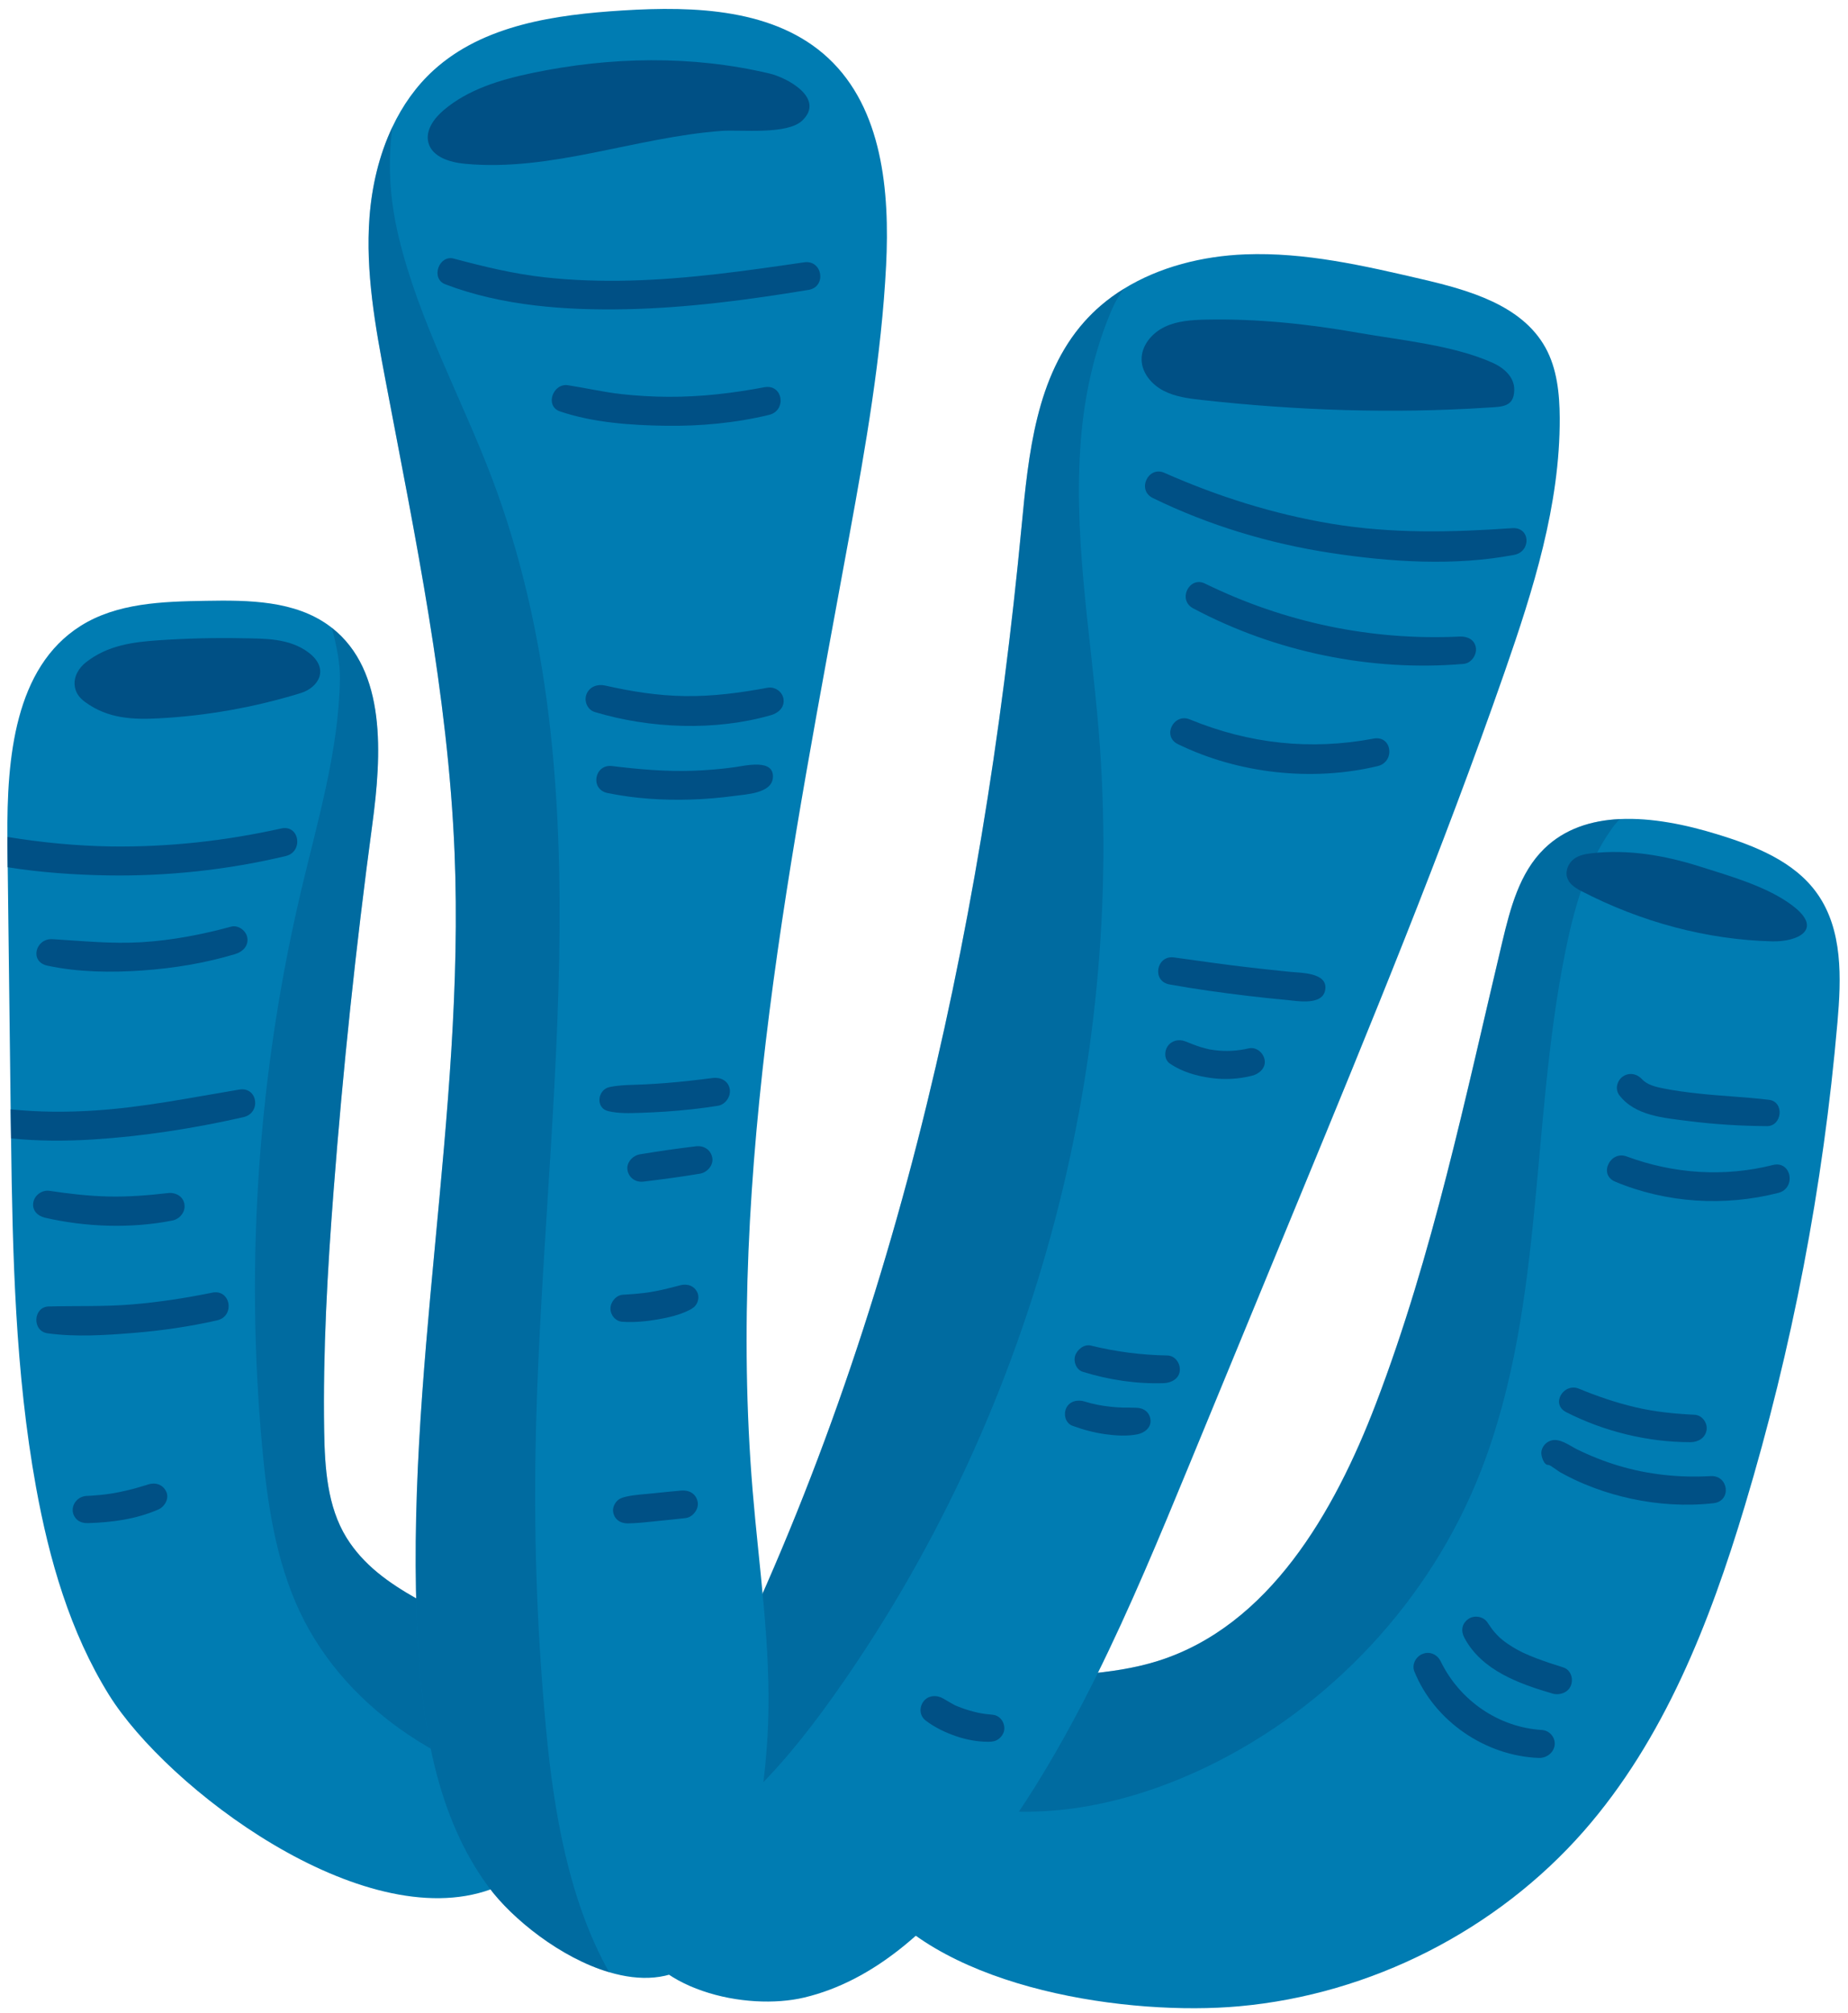 <?xml version="1.0" encoding="UTF-8"?> <svg xmlns="http://www.w3.org/2000/svg" width="157" height="171" viewBox="0 0 157 171" fill="none"><path d="M48.056 152.551C47.977 153.412 47.8 154.254 47.503 155.056C46.977 156.49 46.089 157.778 44.769 158.811C43.809 159.561 42.77 160.12 41.671 160.508C30.761 164.433 14.196 151.919 9.25 143.968C5.95 138.649 4.181 132.506 3.062 126.344C1.293 116.585 1.069 106.636 0.938 96.711C0.924 96.067 0.918 95.422 0.912 94.778C0.912 94.6 0.905 94.415 0.905 94.239C0.827 87.392 0.735 80.54 0.655 73.688C0.643 73.01 0.637 72.339 0.629 71.662C0.629 71.478 0.623 71.294 0.629 71.111C0.576 64.429 1.234 56.722 6.837 53.177C9.935 51.218 13.802 51.099 17.465 51.04C21.114 50.974 25.068 51.007 28.001 53.184C28.067 53.237 28.132 53.282 28.198 53.335C32.848 56.992 32.426 64.127 31.631 70.039C30.237 80.396 29.139 90.793 28.337 101.216C27.817 107.997 27.429 114.79 27.541 121.589C27.595 124.707 27.804 127.974 29.435 130.624C30.883 132.959 33.033 134.466 35.361 135.786C38.899 137.799 42.831 139.377 45.266 142.776C45.587 143.223 45.891 143.696 46.166 144.196C47.53 146.678 48.325 149.73 48.056 152.551Z" fill="#007CB2"></path><path d="M20.646 54.22C18.253 54.172 15.862 54.228 13.479 54.392C11.345 54.539 9.15 54.797 7.281 56.28C6.758 56.695 6.2 57.456 6.364 58.37C6.472 58.977 6.861 59.363 7.23 59.635C9.177 61.079 11.377 61.133 13.484 61.024C17.539 60.811 21.568 60.097 25.517 58.888C27.12 58.397 27.993 56.791 26.232 55.447C24.576 54.182 22.402 54.256 20.646 54.22Z" fill="#005085"></path><path opacity="0.38" d="M48.056 152.543C38.639 151.064 29.563 145.554 25.486 136.951C23.42 132.577 22.71 127.704 22.27 122.891C20.823 107.082 21.948 91.042 25.597 75.601C26.997 69.675 28.78 63.77 28.878 57.688C28.899 56.372 28.602 54.886 28.194 53.328C32.845 56.985 32.423 64.12 31.627 70.032C30.233 80.389 29.135 90.786 28.333 101.209C27.813 107.99 27.425 114.783 27.538 121.582C27.591 124.699 27.8 127.967 29.432 130.617C33.068 136.504 41.23 137.135 45.26 142.77C47.168 145.435 48.378 149.151 48.056 152.543Z" fill="#005085"></path><path d="M156.104 86.843C154.901 100.759 152.257 114.548 148.233 127.925C145.255 137.842 141.381 147.759 134.555 155.552C127.157 163.983 116.451 169.427 105.278 170.433C96.031 171.269 80.334 169.079 74.166 160.996C70.417 156.097 71.668 151.389 74.968 147.962C77.696 145.133 81.834 143.18 85.707 142.741C89.948 142.255 94.308 142.38 98.379 141.097C107.803 138.125 113.352 128.497 116.884 119.271C121.738 106.585 124.493 93.208 127.637 79.991C128.315 77.15 129.096 74.151 131.187 72.106C132.923 70.409 135.18 69.699 137.599 69.58C140.321 69.449 143.248 70.06 145.859 70.863C149.088 71.849 152.462 73.171 154.401 75.934C156.565 79.011 156.433 83.094 156.104 86.843Z" fill="#007CB2"></path><path opacity="0.38" d="M137.598 69.578C137.336 69.867 137.092 70.164 136.875 70.48C134.718 73.538 133.705 77.279 132.974 80.903C129.942 95.909 131.285 111.922 125.372 126.043C120.854 136.821 112.147 145.772 101.5 150.572C95.371 153.334 88.445 154.754 81.869 153.367C80.172 153.006 78.469 152.44 77.161 151.302C76.134 150.408 75.439 149.244 74.964 147.961C77.692 145.133 81.83 143.179 85.703 142.74C89.944 142.254 94.304 142.379 98.375 141.096C107.799 138.124 113.348 128.496 116.88 119.27C121.734 106.584 124.489 93.208 127.633 79.99C128.311 77.149 129.092 74.151 131.183 72.105C132.923 70.408 135.178 69.697 137.598 69.578Z" fill="#005085"></path><path d="M132.509 35.499C132.542 42.897 130.26 50.097 127.827 57.089C122.526 72.306 116.385 87.208 110.242 102.104C107.164 109.561 104.093 117.026 101.016 124.489C96.051 136.524 90.987 148.736 82.904 158.948C79.084 163.775 74.303 168.273 68.312 169.693C65.873 170.272 62.571 170.128 59.684 169.128C56.784 168.135 54.306 166.28 53.549 163.433C53.18 162.058 53.305 160.473 53.713 158.823C54.791 154.463 57.889 149.591 59.447 146.565C75.618 115.112 83.437 79.921 86.791 44.719C87.377 38.576 88.021 31.948 92.124 27.331C92.565 26.837 93.032 26.377 93.532 25.949C94.137 25.43 94.782 24.963 95.465 24.541C98.503 22.661 102.18 21.747 105.784 21.608C110.855 21.411 115.865 22.567 120.811 23.719C124.816 24.654 129.28 25.916 131.287 29.514C132.285 31.309 132.495 33.441 132.509 35.499Z" fill="#007CB2"></path><path d="M102.451 27.152C101.249 27.177 100.011 27.256 98.93 27.779C97.848 28.302 96.951 29.379 96.987 30.579C97.02 31.7 97.853 32.673 98.847 33.191C99.841 33.708 100.982 33.853 102.094 33.977C110.128 34.87 118.293 35.153 126.363 34.628C127.59 34.549 128.613 34.602 128.646 33.145C128.673 32.02 127.747 31.245 126.841 30.834C123.511 29.323 118.984 28.901 115.394 28.27C111.127 27.518 106.792 27.06 102.451 27.152Z" fill="#005085"></path><path d="M135.236 72.483C134.709 72.543 134.167 72.635 133.727 72.961C133.286 73.288 132.978 73.908 133.123 74.487C133.275 75.088 133.827 75.429 134.33 75.69C139.416 78.328 145.004 79.832 150.571 79.969C152.651 80.02 154.996 78.996 152.291 76.937C150.143 75.299 146.87 74.391 144.404 73.608C141.421 72.66 138.316 72.135 135.236 72.483Z" fill="#005085"></path><path opacity="0.38" d="M91.893 36.641C91.071 45.098 92.643 53.58 93.34 62.045C95.714 90.961 87.546 120.62 70.698 144.235C66.285 150.417 60.913 156.46 53.712 158.821C54.79 154.461 57.887 149.589 59.445 146.563C75.616 115.11 83.436 79.919 86.789 44.717C87.375 38.574 88.019 31.946 92.123 27.328C92.564 26.835 93.031 26.375 93.531 25.947C94.136 25.428 94.781 24.961 95.464 24.539C95.076 25.099 94.747 25.644 94.517 26.164C93.078 29.473 92.242 33.05 91.893 36.641Z" fill="#005085"></path><path d="M75.281 22.55C74.887 30.257 73.551 37.88 72.163 45.469C67.264 72.313 61.693 99.466 63.944 126.66C64.489 133.223 65.489 139.78 65.26 146.356C65.069 151.624 63.794 163.053 59.051 166.657C56.96 168.248 54.355 168.313 51.752 167.538C47.628 166.321 43.518 163 41.539 160.337C37.12 154.385 35.884 146.678 35.489 139.274C34.304 116.987 39.527 94.753 38.619 72.445C38.067 58.925 35.271 45.608 32.752 32.311C31.884 27.734 31.043 23.097 31.391 18.454C31.588 15.824 32.207 13.168 33.332 10.793C34.193 8.97 35.351 7.314 36.843 5.959C41.078 2.106 47.188 1.244 52.903 0.888C59.045 0.501 65.872 0.743 70.37 4.939C74.973 9.233 75.597 16.257 75.281 22.55Z" fill="#007CB2"></path><path d="M65.385 6.248C58.786 4.68 51.838 4.815 45.198 6.206C42.511 6.769 39.773 7.583 37.683 9.366C36.874 10.057 36.129 11.071 36.391 12.102C36.705 13.343 38.221 13.793 39.496 13.914C46.816 14.607 53.976 11.659 61.31 11.119C62.908 11.002 66.877 11.473 68.159 10.24C70.12 8.353 66.893 6.608 65.385 6.248Z" fill="#005085"></path><path opacity="0.38" d="M51.752 167.543C47.628 166.325 43.518 163.005 41.539 160.342C37.12 154.389 35.884 146.682 35.489 139.278C34.304 116.991 39.527 94.757 38.619 72.45C38.067 58.929 35.271 45.612 32.752 32.315C31.884 27.738 31.043 23.102 31.391 18.459C31.588 15.829 32.207 13.172 33.332 10.797C32.957 13.742 33.062 16.735 33.865 20.103C35.581 27.283 39.237 33.834 41.843 40.746C51.634 66.768 45.94 95.657 45.493 123.462C45.368 131.282 45.663 139.114 46.393 146.9C47.049 153.963 48.351 161.498 51.752 167.543Z" fill="#005085"></path><path d="M24.277 72.721C19.339 73.898 14.248 74.445 9.172 74.365C6.358 74.32 3.484 74.121 0.655 73.674C0.643 72.996 0.637 72.326 0.629 71.649C0.629 71.465 0.623 71.28 0.629 71.098C3.535 71.571 6.462 71.86 9.441 71.906C14.301 71.971 19.14 71.438 23.882 70.38C25.454 70.026 25.796 72.36 24.277 72.721Z" fill="#005085"></path><path d="M21.014 79.677C20.931 79.074 20.252 78.552 19.634 78.719C17.15 79.396 14.599 79.885 12.026 80.041C9.471 80.194 7.005 79.935 4.464 79.782C3.014 79.694 2.485 81.696 4.014 82.029C6.637 82.598 9.461 82.629 12.129 82.44C14.792 82.251 17.419 81.818 19.977 81.051C20.599 80.863 21.113 80.382 21.014 79.677Z" fill="#005085"></path><path d="M20.686 94.901C16.49 95.854 12.157 96.533 7.862 96.801C5.561 96.945 3.24 96.939 0.938 96.709C0.924 96.065 0.918 95.42 0.912 94.776C0.912 94.598 0.905 94.414 0.905 94.237C3.246 94.481 5.614 94.493 7.981 94.342C12.144 94.079 16.215 93.243 20.325 92.56C21.903 92.298 22.205 94.553 20.686 94.901Z" fill="#005085"></path><path d="M15.669 102.305C15.565 101.622 14.921 101.28 14.281 101.351C12.589 101.544 10.901 101.683 9.196 101.642C7.521 101.603 5.863 101.411 4.208 101.161C3.585 101.067 2.941 101.519 2.83 102.141C2.71 102.814 3.191 103.297 3.801 103.439C7.281 104.245 11.123 104.377 14.636 103.686C15.268 103.561 15.771 102.964 15.669 102.305Z" fill="#005085"></path><path d="M18.029 109.812C15.777 110.27 13.509 110.621 11.219 110.811C8.856 111.007 6.505 110.923 4.141 110.984C2.805 111.018 2.708 113.08 4.041 113.264C6.421 113.592 8.956 113.428 11.342 113.233C13.73 113.039 16.108 112.694 18.446 112.164C19.979 111.817 19.61 109.489 18.029 109.812Z" fill="#005085"></path><path d="M12.28 126.197C12.298 126.192 12.316 126.184 12.335 126.18C12.25 126.2 12.245 126.205 12.28 126.197Z" fill="#005085"></path><path d="M14.123 126.717C13.834 126.095 13.191 125.906 12.569 126.109C12.496 126.133 12.422 126.158 12.351 126.18C12.318 126.191 12.296 126.195 12.279 126.2C12.158 126.231 12.038 126.272 11.919 126.308C11.632 126.395 11.341 126.475 11.05 126.547C10.495 126.685 9.938 126.805 9.372 126.891C8.83 126.972 8.283 127.025 7.736 127.06C7.603 127.067 7.47 127.071 7.337 127.08C6.922 127.111 6.556 127.325 6.342 127.683C6.126 128.044 6.115 128.475 6.333 128.838C6.592 129.272 7.025 129.402 7.506 129.388C9.536 129.326 11.553 129.054 13.438 128.238C13.994 127.997 14.398 127.31 14.123 126.717Z" fill="#005085"></path><path d="M68.311 22.285C63.398 23.004 58.479 23.707 53.506 23.834C51.086 23.895 48.659 23.823 46.251 23.556C43.621 23.264 41.094 22.646 38.544 21.967C37.289 21.632 36.565 23.665 37.825 24.148C42.635 25.992 48.081 26.375 53.186 26.269C58.383 26.161 63.569 25.473 68.691 24.626C70.241 24.37 69.89 22.054 68.311 22.285Z" fill="#005085"></path><path d="M64.933 32.897C62.239 33.406 59.543 33.722 56.797 33.709C55.472 33.703 54.149 33.628 52.833 33.484C51.287 33.314 49.784 32.962 48.251 32.725C46.977 32.528 46.257 34.5 47.579 34.95C50.373 35.902 53.597 36.127 56.53 36.169C59.474 36.213 62.473 35.938 65.338 35.245C66.858 34.88 66.519 32.598 64.933 32.897Z" fill="#005085"></path><path d="M66.565 59.391C66.478 58.754 65.831 58.309 65.201 58.426C62.876 58.855 60.569 59.165 58.199 59.132C55.89 59.102 53.657 58.743 51.412 58.237C50.771 58.093 50.082 58.321 49.827 58.976C49.597 59.568 49.907 60.298 50.532 60.487C55.228 61.904 60.783 62.118 65.517 60.748C66.132 60.568 66.662 60.093 66.565 59.391Z" fill="#005085"></path><path d="M62.381 65.178C61.211 65.34 60.029 65.435 58.848 65.476C56.551 65.554 54.28 65.356 52.004 65.076C50.502 64.892 50.102 67.058 51.616 67.368C53.941 67.847 56.335 67.994 58.706 67.922C59.937 67.884 61.166 67.778 62.386 67.614C63.372 67.481 65.501 67.394 65.654 66.132C65.862 64.404 63.317 65.048 62.381 65.178Z" fill="#005085"></path><path d="M61.994 92.497C61.861 91.796 61.199 91.492 60.552 91.576C59.228 91.748 57.9 91.898 56.57 92.004C55.947 92.054 55.323 92.094 54.7 92.123C53.723 92.17 52.739 92.148 51.781 92.348C50.765 92.561 50.566 94.123 51.663 94.388C52.56 94.603 53.489 94.566 54.406 94.536C55.133 94.513 55.858 94.477 56.583 94.428C58.059 94.328 59.533 94.169 60.994 93.936C61.64 93.833 62.115 93.131 61.994 92.497Z" fill="#005085"></path><path d="M60.511 98.34C60.383 97.671 59.798 97.301 59.139 97.377C57.542 97.566 55.948 97.797 54.362 98.06C53.754 98.16 53.195 98.763 53.31 99.407C53.429 100.068 54.01 100.457 54.667 100.378C56.272 100.184 57.875 99.971 59.469 99.704C60.08 99.602 60.633 98.985 60.511 98.34Z" fill="#005085"></path><path d="M59.267 109.847C59.007 109.22 58.39 109.023 57.771 109.189C56.952 109.408 56.118 109.62 55.28 109.758C54.501 109.887 53.719 109.94 52.93 109.986C52.347 110.019 51.88 110.587 51.863 111.141C51.847 111.7 52.282 112.242 52.863 112.283C53.871 112.353 54.91 112.256 55.905 112.081C56.799 111.923 57.718 111.713 58.534 111.306C58.823 111.162 59.06 111.012 59.209 110.712C59.336 110.464 59.376 110.109 59.267 109.847Z" fill="#005085"></path><path d="M59.27 127.573C59.126 126.877 58.54 126.566 57.875 126.624C57.07 126.694 56.265 126.777 55.46 126.862C54.709 126.94 53.916 126.974 53.18 127.144C52.857 127.219 52.585 127.31 52.361 127.573C52.183 127.783 52.05 128.118 52.087 128.399C52.171 129.074 52.712 129.423 53.354 129.413C54.206 129.399 55.065 129.292 55.912 129.206C56.689 129.127 57.467 129.052 58.242 128.962C58.862 128.888 59.398 128.191 59.27 127.573Z" fill="#005085"></path><path d="M128.471 44.867C123.308 45.227 118.224 45.344 113.097 44.489C108.192 43.67 103.459 42.175 98.914 40.163C97.548 39.56 96.559 41.631 97.939 42.306C102.696 44.631 107.837 46.177 113.068 46.975C118.126 47.747 123.586 48.102 128.643 47.136C130.096 46.858 130.031 44.759 128.471 44.867Z" fill="#005085"></path><path d="M125.388 55.041C125.298 54.335 124.655 54.044 124.024 54.076C116.496 54.434 109.133 52.883 102.368 49.572C101.038 48.92 100.023 50.96 101.36 51.674C108.325 55.387 116.473 57.07 124.34 56.398C124.983 56.343 125.466 55.656 125.388 55.041Z" fill="#005085"></path><path d="M116.692 62.745C111.335 63.758 106.119 63.184 101.079 61.114C99.718 60.554 98.696 62.544 100.071 63.215C105.209 65.724 111.482 66.417 117.045 65.08C118.545 64.72 118.27 62.447 116.692 62.745Z" fill="#005085"></path><path d="M109.586 82.556C108.491 82.446 107.395 82.329 106.301 82.204C104.109 81.953 101.926 81.634 99.738 81.334C98.244 81.127 97.825 83.348 99.35 83.626C101.543 84.026 103.753 84.328 105.964 84.594C107.053 84.725 108.144 84.841 109.236 84.941C110.227 85.033 112.421 85.462 112.594 84.029C112.768 82.611 110.522 82.65 109.586 82.556Z" fill="#005085"></path><path d="M107.439 90.031C107.33 89.426 106.726 88.912 106.083 89.06C105.134 89.279 104.182 89.335 103.215 89.215C103.095 89.199 102.976 89.182 102.856 89.162C102.801 89.153 102.746 89.143 102.69 89.132C102.459 89.074 102.229 89.016 102.001 88.948C101.549 88.812 101.126 88.623 100.687 88.459C100.141 88.255 99.538 88.388 99.197 88.882C98.899 89.315 98.91 90.018 99.383 90.345C100.407 91.054 101.665 91.409 102.887 91.576C104.048 91.736 105.251 91.67 106.386 91.378C106.984 91.225 107.562 90.714 107.439 90.031Z" fill="#005085"></path><path d="M99.175 115.149C96.96 115.108 94.822 114.835 92.667 114.305C92.098 114.165 91.49 114.668 91.339 115.177C91.182 115.704 91.443 116.366 92.006 116.54C94.205 117.22 96.569 117.581 98.874 117.499C99.498 117.477 100.176 117.132 100.233 116.429C100.283 115.816 99.84 115.162 99.175 115.149Z" fill="#005085"></path><path d="M96.496 119.589C96.312 119.589 96.127 119.577 95.943 119.577C95.767 119.577 95.591 119.58 95.415 119.575C95.048 119.566 94.68 119.539 94.315 119.498C93.582 119.417 92.858 119.284 92.157 119.061C91.579 118.876 90.857 119.011 90.582 119.625C90.339 120.163 90.513 120.899 91.118 121.122C92.019 121.455 92.963 121.706 93.916 121.838C94.796 121.958 95.762 122.019 96.635 121.844C97.218 121.728 97.815 121.286 97.74 120.613C97.667 119.939 97.135 119.589 96.496 119.589Z" fill="#005085"></path><path d="M84.32 145.666C83.915 145.633 83.508 145.58 83.108 145.499C83.048 145.485 82.97 145.467 82.944 145.461C82.837 145.436 82.731 145.409 82.625 145.381C82.443 145.333 82.262 145.281 82.084 145.224C81.906 145.164 81.728 145.102 81.554 145.031C81.376 144.961 81.151 144.892 80.989 144.783C80.975 144.775 80.962 144.767 80.951 144.761C80.856 144.711 80.762 144.659 80.67 144.605C80.492 144.503 80.315 144.398 80.14 144.294C79.604 143.973 78.848 143.998 78.452 144.545C78.074 145.067 78.126 145.767 78.654 146.169C79.416 146.749 80.317 147.18 81.221 147.489C82.095 147.788 83.019 147.96 83.942 147.965C84.278 147.966 84.569 147.93 84.848 147.721C85.075 147.55 85.283 147.247 85.317 146.958C85.389 146.342 84.972 145.72 84.32 145.666Z" fill="#005085"></path><path d="M130.995 146.962C127.359 146.74 124.039 144.507 122.394 141.129C122.114 140.555 121.484 140.258 120.867 140.497C120.292 140.719 119.92 141.394 120.161 141.991C121.861 146.212 126.194 149.165 130.726 149.336C131.376 149.361 132.004 148.906 132.079 148.237C132.151 147.589 131.64 147.001 130.995 146.962Z" fill="#005085"></path><path d="M132.793 141.642C132.029 141.403 131.268 141.154 130.521 140.87C130.149 140.729 129.782 140.575 129.421 140.407C129.382 140.389 129.322 140.359 129.29 140.342C129.215 140.304 129.14 140.267 129.066 140.228C128.89 140.136 128.716 140.039 128.546 139.936C128.224 139.742 127.914 139.529 127.622 139.293C127.566 139.248 127.511 139.201 127.457 139.154C127.435 139.134 127.38 139.084 127.343 139.048C127.218 138.925 127.099 138.796 126.982 138.665C126.741 138.395 126.561 138.098 126.353 137.804C126.002 137.304 125.217 137.182 124.725 137.548C124.183 137.949 124.1 138.543 124.406 139.123C125.87 141.898 129.057 143.036 131.888 143.866C132.493 144.044 133.245 143.789 133.471 143.155C133.682 142.561 133.432 141.842 132.793 141.642Z" fill="#005085"></path><path d="M145.328 125.395C142.684 125.547 140.016 125.269 137.478 124.503C136.274 124.139 135.094 123.673 133.967 123.115C133.333 122.801 132.492 122.131 131.742 122.384C131.307 122.529 130.987 122.92 130.945 123.373C130.92 123.65 131.142 124.489 131.562 124.448C131.678 124.437 132.412 124.998 132.584 125.092C132.979 125.309 133.383 125.516 133.792 125.708C134.333 125.963 134.884 126.194 135.445 126.402C136.467 126.781 137.517 127.088 138.583 127.316C140.888 127.81 143.24 127.96 145.583 127.696C147.122 127.522 146.87 125.306 145.328 125.395Z" fill="#005085"></path><path d="M143.956 120.182C142.264 120.102 140.57 119.932 138.918 119.541C137.285 119.155 135.696 118.613 134.147 117.973C132.845 117.433 131.711 119.274 133.056 119.962C136.277 121.606 140.001 122.517 143.62 122.514C144.262 122.514 144.887 122.157 144.986 121.47C145.075 120.854 144.595 120.212 143.956 120.182Z" fill="#005085"></path><path d="M150.617 98.968C146.482 100.01 142.182 99.719 138.189 98.238C136.805 97.724 135.781 99.78 137.214 100.38C141.577 102.206 146.509 102.507 151.085 101.335C152.622 100.94 152.196 98.569 150.617 98.968Z" fill="#005085"></path><path d="M150.29 93.43C148.282 93.185 146.26 93.116 144.251 92.891C143.274 92.781 142.292 92.658 141.328 92.464C140.717 92.342 139.955 92.174 139.514 91.691C139.087 91.222 138.425 91.069 137.875 91.448C137.375 91.794 137.187 92.53 137.57 93.034C138.901 94.788 141.37 94.966 143.386 95.225C145.624 95.513 147.859 95.649 150.114 95.665C151.406 95.675 151.622 93.594 150.29 93.43Z" fill="#005085"></path></svg> 